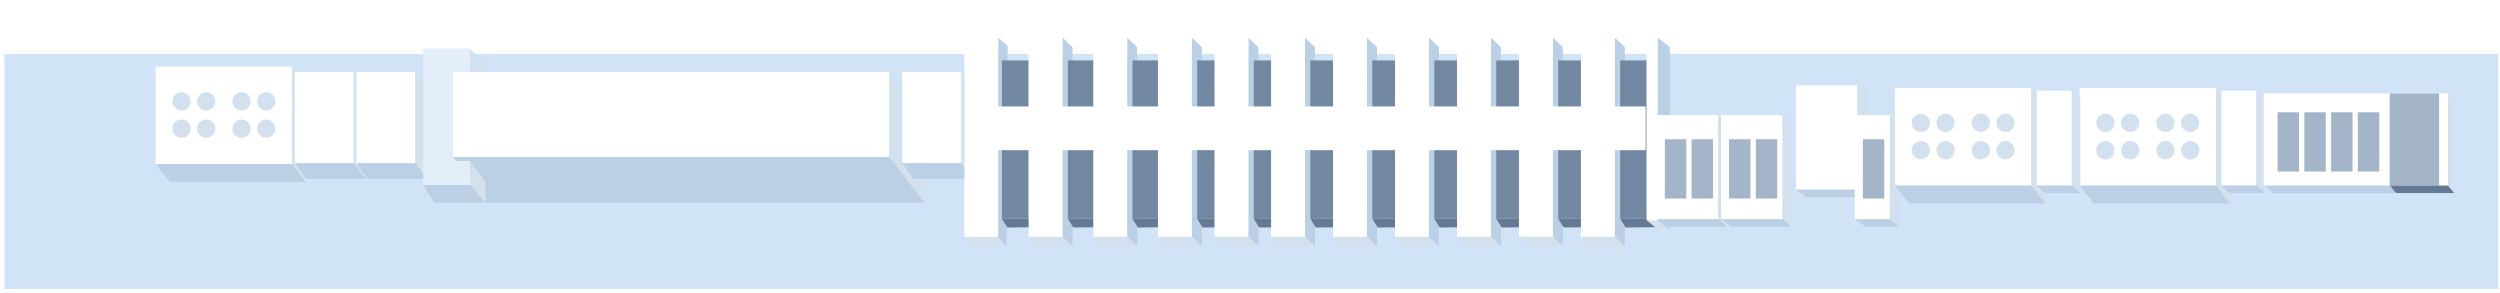 <?xml version="1.0" encoding="UTF-8"?>
<svg width="273px" height="32px" viewBox="0 0 273 32" version="1.1" xmlns="http://www.w3.org/2000/svg" xmlns:xlink="http://www.w3.org/1999/xlink">
    <title>编组 102</title>
    <defs>
        <filter x="-7.0%" y="-76.8%" width="113.9%" height="253.6%" filterUnits="objectBoundingBox" id="filter-1">
            <feOffset dx="0" dy="-5" in="SourceAlpha" result="shadowOffsetOuter1"></feOffset>
            <feGaussianBlur stdDeviation="2" in="shadowOffsetOuter1" result="shadowBlurOuter1"></feGaussianBlur>
            <feColorMatrix values="0 0 0 0 0   0 0 0 0 0   0 0 0 0 0  0 0 0 0.138 0" type="matrix" in="shadowBlurOuter1" result="shadowMatrixOuter1"></feColorMatrix>
            <feMerge>
                <feMergeNode in="shadowMatrixOuter1"></feMergeNode>
                <feMergeNode in="SourceGraphic"></feMergeNode>
            </feMerge>
        </filter>
    </defs>
    <g id="页面-1" stroke="none" stroke-width="1" fill="none" fill-rule="evenodd">
        <g id="厂区图new" transform="translate(-695, -392)">
            <g id="编组-3" transform="translate(91, 58)">
                <g id="编组-102" transform="translate(604.485, 339.889)">
                    <rect id="矩形备份-43" fill="#D1E3F7" x="0" y="0" width="272.316" height="25.665"></rect>
                    <g id="编组-6备份-8" filter="url(#filter-1)" transform="translate(16.515, 3.215)">
                        <g id="编组备份-16" transform="translate(0, 3.158)">
                            <polygon id="矩形备份" fill="#FFFFFF" points="1.94764682e-14 4.96388175e-17 14.894 -1.2215981e-12 14.894 10.651 4.59364037e-14 10.651"></polygon>
                            <g id="编组" transform="translate(7.451, 5.296) rotate(-90) translate(-7.451, -5.296) translate(4.967, -0.294)" fill="#D3E0EE">
                                <ellipse id="椭圆形" cx="0.993" cy="0.964" rx="1" ry="1"></ellipse>
                                <ellipse id="椭圆形备份-4" cx="0.993" cy="7.517" rx="1" ry="1"></ellipse>
                                <ellipse id="椭圆形备份" cx="0.993" cy="3.662" rx="1" ry="1"></ellipse>
                                <ellipse id="椭圆形备份-5" cx="0.993" cy="10.216" rx="1" ry="1"></ellipse>
                                <ellipse id="椭圆形备份-2" cx="3.974" cy="3.662" rx="1" ry="1"></ellipse>
                                <ellipse id="椭圆形备份-6" cx="3.974" cy="10.216" rx="1" ry="1"></ellipse>
                                <ellipse id="椭圆形备份-3" cx="3.974" cy="0.964" rx="1" ry="1"></ellipse>
                                <ellipse id="椭圆形备份-7" cx="3.974" cy="7.517" rx="1" ry="1"></ellipse>
                            </g>
                            <polygon id="矩形备份-2" fill="#D3E0EE" points="14.894 6.60364785e-13 16.395 1.802 16.395 12.597 14.894 10.651"></polygon>
                            <polygon id="矩形" fill="#BBCFE5" points="2.03144944e-14 10.651 14.894 10.651 16.395 12.597 1.562 12.597"></polygon>
                        </g>
                        <g id="编组备份-12" transform="translate(15.194, 3.746)">
                            <polygon id="矩形备份" fill="#FFFFFF" points="0 0 6.444 1.90536028e-13 6.444 9.964 5.13769541e-14 9.964"></polygon>
                            <polygon id="矩形备份-2" fill="#D3E0EE" points="6.444 -2.31429823e-13 7.772 1.144 7.772 11.685 6.444 9.964"></polygon>
                            <polygon id="矩形" fill="#BBCFE5" points="-5.28483355e-15 9.964 6.444 9.964 7.772 11.685 1.23 11.685"></polygon>
                        </g>
                        <g id="编组备份-11" transform="translate(21.915, 3.746)">
                            <polygon id="矩形备份" fill="#FFFFFF" points="0 0 6.444 1.90536028e-13 6.444 9.964 5.13769541e-14 9.964"></polygon>
                            <polygon id="矩形备份-2" fill="#D3E0EE" points="6.444 -2.31429823e-13 7.772 1.144 7.772 11.685 6.444 9.964"></polygon>
                            <polygon id="矩形" fill="#BBCFE5" points="-5.28483355e-15 9.964 6.444 9.964 7.772 11.685 1.23 11.685"></polygon>
                        </g>
                        <g id="编组备份-41" transform="translate(32.434, 3.746)">
                            <polygon id="矩形备份" fill="#FFFFFF" points="1.46091203e-12 1.63127424e-12 47.694 -1.9813402e-13 47.694 9.295 4.98255965e-13 9.295"></polygon>
                            <polygon id="矩形备份-2" fill="#D3E0EE" points="47.694 4.25086186e-13 51.597 5.143 51.502 14.291 47.694 9.295"></polygon>
                            <polygon id="矩形" fill="#BBCFE5" points="1.23156647e-12 9.295 47.694 9.295 51.502 14.291 4.591 14.291"></polygon>
                        </g>
                        <g id="编组-2" transform="translate(29.22, 1.197)">
                            <polygon id="矩形" fill="#E4EEF9" points="8.74779448e-13 4.33579507e-13 5.113 4.33579507e-13 5.113 2.549 3.214 2.549 3.214 11.844 3.549 12.272 5.113 12.272 5.113 14.903 2.24197278e-12 14.903"></polygon>
                            <polygon id="矩形" fill="#BBCFE5" points="-5.28483355e-15 14.906 6.444 14.906 7.772 16.84 1.23 16.84"></polygon>
                            <polygon id="路径-3" fill="#D3E0EE" points="5.113 -9.94463075e-19 7.252 2.549 5.113 2.549"></polygon>
                            <polygon id="路径-3备份" fill="#D3E0EE" points="5.113 12.357 6.798 14.598 6.798 16.84 5.113 14.906"></polygon>
                        </g>
                        <g id="编组备份-10" transform="translate(81.524, 3.746)">
                            <polygon id="矩形备份" fill="#FFFFFF" points="0 0 6.444 1.90536028e-13 6.444 9.964 5.13769541e-14 9.964"></polygon>
                            <polygon id="矩形备份-2" fill="#D3E0EE" points="6.444 -2.31429823e-13 7.772 1.144 7.772 11.685 6.444 9.964"></polygon>
                            <polygon id="矩形" fill="#BBCFE5" points="-5.28483355e-15 9.964 6.444 9.964 7.772 11.685 1.23 11.685"></polygon>
                        </g>
                        <g id="编组备份" transform="translate(126.835, 11.396) rotate(-270) translate(-126.835, -11.396) translate(115.439, -27.125)">
                            <g id="编组-2备份-2" transform="translate(0, 72.317)">
                                <rect id="矩形备份-6" fill="#FFFFFF" x="0" y="1.024" width="21.78" height="3.7"></rect>
                                <polygon id="矩形备份-2" fill="#D3E0EE" transform="translate(22.286, 2.426) scale(-1, 1) translate(-22.286, -2.426) " points="21.78 0.127 22.792 1.024 22.792 4.724 21.78 3.827"></polygon>
                                <polygon id="矩形" fill="#BBCFE5" transform="translate(11.396, 0.512) scale(-1, 1) translate(-11.396, -0.512) " points="-2.24225386e-13 0.127 21.857 1.5052259e-13 22.792 1.024 1.012 1.024"></polygon>
                            </g>
                            <g id="编组-4" transform="translate(2.495, 69.441)">
                                <polygon id="矩形备份-5" fill="#647993" points="17.29 0.579 18.209 7.32823724e-14 18.245 2.909 17.29 3.5"></polygon>
                                <rect id="矩形备份-7" fill="#7287A0" x="0" y="0.579" width="17.29" height="2.921"></rect>
                            </g>
                            <g id="编组-2备份-3" transform="translate(0, 65.235)">
                                <polygon id="矩形" fill="#BBCFE5" transform="translate(11.396, 0.548) scale(-1, 1) translate(-11.396, -0.548) " points="3.68924325e-13 1.18288842e-13 21.734 -5.94694729e-14 22.792 1.096 1.048 1.096"></polygon>
                                <rect id="矩形备份-6" fill="#FFFFFF" x="0" y="1.096" width="21.78" height="3.7"></rect>
                                <polygon id="矩形备份-2" fill="#D3E0EE" transform="translate(22.268, 2.398) scale(-1, 1) translate(-22.268, -2.398) " points="21.744 4.57740496e-14 22.792 1.096 22.792 4.796 21.744 3.806"></polygon>
                            </g>
                            <g id="编组-4备份" transform="translate(2.495, 62.244)">
                                <polygon id="矩形备份-5" fill="#647993" points="17.29 0.579 18.209 7.32823708e-14 18.245 2.909 17.29 3.5"></polygon>
                                <rect id="矩形备份-7" fill="#7287A0" x="0" y="0.579" width="17.29" height="2.921"></rect>
                            </g>
                            <g id="编组-2备份-5" transform="translate(0, 58.174)">
                                <polygon id="矩形" fill="#BBCFE5" transform="translate(11.396, 0.548) scale(-1, 1) translate(-11.396, -0.548) " points="3.68924325e-13 1.18288841e-13 21.734 -5.94694707e-14 22.792 1.096 1.048 1.096"></polygon>
                                <rect id="矩形备份-6" fill="#FFFFFF" x="0" y="1.096" width="21.78" height="3.7"></rect>
                                <polygon id="矩形备份-2" fill="#D3E0EE" transform="translate(22.268, 2.398) scale(-1, 1) translate(-22.268, -2.398) " points="21.744 4.57740493e-14 22.792 1.096 22.792 4.796 21.744 3.806"></polygon>
                            </g>
                            <g id="编组-4备份-2" transform="translate(2.495, 55.184)">
                                <polygon id="矩形备份-5" fill="#647993" points="17.29 0.579 18.209 7.32823708e-14 18.245 2.909 17.29 3.5"></polygon>
                                <rect id="矩形备份-7" fill="#7287A0" x="0" y="0.579" width="17.29" height="2.921"></rect>
                            </g>
                            <g id="编组-2备份-6" transform="translate(0, 51.113)">
                                <polygon id="矩形" fill="#BBCFE5" transform="translate(11.396, 0.548) scale(-1, 1) translate(-11.396, -0.548) " points="3.68924325e-13 1.18288841e-13 21.734 -5.94694707e-14 22.792 1.096 1.048 1.096"></polygon>
                                <rect id="矩形备份-6" fill="#FFFFFF" x="0" y="1.096" width="21.78" height="3.7"></rect>
                                <polygon id="矩形备份-2" fill="#D3E0EE" transform="translate(22.268, 2.398) scale(-1, 1) translate(-22.268, -2.398) " points="21.744 4.57740493e-14 22.792 1.096 22.792 4.796 21.744 3.806"></polygon>
                            </g>
                            <g id="编组-4备份-3" transform="translate(2.495, 48.123)">
                                <polygon id="矩形备份-5" fill="#647993" points="17.29 0.579 18.209 7.32823708e-14 18.245 2.909 17.29 3.5"></polygon>
                                <rect id="矩形备份-7" fill="#7287A0" x="0" y="0.579" width="17.29" height="2.921"></rect>
                            </g>
                            <g id="编组-2备份-7" transform="translate(0, 44.935)">
                                <polygon id="矩形" fill="#BBCFE5" transform="translate(11.396, 0.548) scale(-1, 1) translate(-11.396, -0.548) " points="3.68924325e-13 1.18288841e-13 21.734 -5.94694707e-14 22.792 1.096 1.048 1.096"></polygon>
                                <rect id="矩形备份-6" fill="#FFFFFF" x="0" y="1.096" width="21.78" height="3.7"></rect>
                                <polygon id="矩形备份-2" fill="#D3E0EE" transform="translate(22.268, 2.398) scale(-1, 1) translate(-22.268, -2.398) " points="21.744 4.57740493e-14 22.792 1.096 22.792 4.796 21.744 3.806"></polygon>
                            </g>
                            <g id="编组-4备份-4" transform="translate(2.495, 41.944)">
                                <polygon id="矩形备份-5" fill="#647993" points="17.29 0.579 18.209 7.32823708e-14 18.245 2.909 17.29 3.5"></polygon>
                                <rect id="矩形备份-7" fill="#7287A0" x="0" y="0.579" width="17.29" height="2.921"></rect>
                            </g>
                            <g id="编组-2备份-8" transform="translate(0, 38.757)">
                                <polygon id="矩形" fill="#BBCFE5" transform="translate(11.396, 0.548) scale(-1, 1) translate(-11.396, -0.548) " points="3.68924325e-13 1.18288841e-13 21.734 -5.94694707e-14 22.792 1.096 1.048 1.096"></polygon>
                                <rect id="矩形备份-6" fill="#FFFFFF" x="0" y="1.096" width="21.78" height="3.7"></rect>
                                <polygon id="矩形备份-2" fill="#D3E0EE" transform="translate(22.268, 2.398) scale(-1, 1) translate(-22.268, -2.398) " points="21.744 4.57740493e-14 22.792 1.096 22.792 4.796 21.744 3.806"></polygon>
                            </g>
                            <g id="编组-4备份-5" transform="translate(2.495, 35.766)">
                                <polygon id="矩形备份-5" fill="#647993" points="17.29 0.579 18.209 7.32823708e-14 18.245 2.909 17.29 3.5"></polygon>
                                <rect id="矩形备份-7" fill="#7287A0" x="0" y="0.579" width="17.29" height="2.921"></rect>
                            </g>
                            <g id="编组-2备份-9" transform="translate(0, 31.99)">
                                <polygon id="矩形" fill="#BBCFE5" transform="translate(11.396, 0.548) scale(-1, 1) translate(-11.396, -0.548) " points="3.68924325e-13 1.18288841e-13 21.734 -5.94694707e-14 22.792 1.096 1.048 1.096"></polygon>
                                <rect id="矩形备份-6" fill="#FFFFFF" x="0" y="1.096" width="21.78" height="3.7"></rect>
                                <polygon id="矩形备份-2" fill="#D3E0EE" transform="translate(22.268, 2.398) scale(-1, 1) translate(-22.268, -2.398) " points="21.744 4.57740493e-14 22.792 1.096 22.792 4.796 21.744 3.806"></polygon>
                            </g>
                            <g id="编组-4备份-6" transform="translate(2.495, 28.999)">
                                <polygon id="矩形备份-5" fill="#647993" points="17.29 0.579 18.209 7.32823708e-14 18.245 2.909 17.29 3.5"></polygon>
                                <rect id="矩形备份-7" fill="#7287A0" x="0" y="0.579" width="17.29" height="2.921"></rect>
                            </g>
                            <g id="编组-2备份-10" transform="translate(0, 25.223)">
                                <polygon id="矩形" fill="#BBCFE5" transform="translate(11.396, 0.548) scale(-1, 1) translate(-11.396, -0.548) " points="3.68924325e-13 1.18288841e-13 21.734 -5.94694707e-14 22.792 1.096 1.048 1.096"></polygon>
                                <rect id="矩形备份-6" fill="#FFFFFF" x="0" y="1.096" width="21.78" height="3.7"></rect>
                                <polygon id="矩形备份-2" fill="#D3E0EE" transform="translate(22.268, 2.398) scale(-1, 1) translate(-22.268, -2.398) " points="21.744 4.57740493e-14 22.792 1.096 22.792 4.796 21.744 3.806"></polygon>
                            </g>
                            <g id="编组-4备份-7" transform="translate(2.495, 22.233)">
                                <polygon id="矩形备份-5" fill="#647993" points="17.29 0.579 18.209 7.32823708e-14 18.245 2.909 17.29 3.5"></polygon>
                                <rect id="矩形备份-7" fill="#7287A0" x="0" y="0.579" width="17.29" height="2.921"></rect>
                            </g>
                            <g id="编组-3" transform="translate(0, 15.466)">
                                <g id="编组-2备份-11" transform="translate(0, 2.991)">
                                    <polygon id="矩形" fill="#BBCFE5" transform="translate(11.396, 0.548) scale(-1, 1) translate(-11.396, -0.548) " points="3.68924325e-13 1.18288841e-13 21.734 -5.94694707e-14 22.792 1.096 1.048 1.096"></polygon>
                                    <rect id="矩形备份-6" fill="#FFFFFF" x="0" y="1.096" width="21.78" height="3.7"></rect>
                                    <polygon id="矩形备份-2" fill="#D3E0EE" transform="translate(22.268, 2.398) scale(-1, 1) translate(-22.268, -2.398) " points="21.744 4.57740493e-14 22.792 1.096 22.792 4.796 21.744 3.806"></polygon>
                                </g>
                                <g id="编组-4备份-8" transform="translate(2.495, 0)">
                                    <polygon id="矩形备份-5" fill="#647993" points="17.29 0.579 18.209 7.32823708e-14 18.245 2.909 17.29 3.5"></polygon>
                                    <rect id="矩形备份-7" fill="#7287A0" x="0" y="0.852" width="17.29" height="2.648"></rect>
                                </g>
                            </g>
                            <g id="编组-3备份" transform="translate(0, 8.699)">
                                <g id="编组-2备份-11" transform="translate(0, 2.991)">
                                    <polygon id="矩形" fill="#BBCFE5" transform="translate(11.396, 0.548) scale(-1, 1) translate(-11.396, -0.548) " points="3.68924325e-13 1.18288841e-13 21.734 -5.94694707e-14 22.792 1.096 1.048 1.096"></polygon>
                                    <rect id="矩形备份-6" fill="#FFFFFF" x="0" y="1.096" width="21.78" height="3.7"></rect>
                                    <polygon id="矩形备份-2" fill="#D3E0EE" transform="translate(22.268, 2.398) scale(-1, 1) translate(-22.268, -2.398) " points="21.744 4.57740493e-14 22.792 1.096 22.792 4.796 21.744 3.806"></polygon>
                                </g>
                                <g id="编组-4备份-8" transform="translate(2.495, 0)">
                                    <polygon id="矩形备份-5" fill="#647993" points="17.29 0.579 18.209 7.32823708e-14 18.245 2.909 17.29 3.5"></polygon>
                                    <rect id="矩形备份-7" fill="#7287A0" x="0" y="0.852" width="17.29" height="2.648"></rect>
                                </g>
                            </g>
                            <g id="编组-3备份-2" transform="translate(0, 1.597)">
                                <g id="编组-2备份-11" transform="translate(0, 3.326)">
                                    <polygon id="矩形" fill="#BBCFE5" transform="translate(11.396, 0.548) scale(-1, 1) translate(-11.396, -0.548) " points="3.68924325e-13 1.18288841e-13 21.734 -5.94694707e-14 22.792 1.096 1.048 1.096"></polygon>
                                    <rect id="矩形备份-6" fill="#FFFFFF" x="0" y="1.096" width="21.78" height="3.7"></rect>
                                    <polygon id="矩形备份-2" fill="#D3E0EE" transform="translate(22.268, 2.398) scale(-1, 1) translate(-22.268, -2.398) " points="21.744 4.57740493e-14 22.792 1.096 22.792 4.796 21.744 3.806"></polygon>
                                </g>
                                <g id="编组-4备份-8" transform="translate(2.495, 0)">
                                    <polygon id="矩形备份-5" fill="#647993" points="17.29 0.943 18.209 6.5588807e-14 18.245 3.245 17.29 3.836"></polygon>
                                    <polygon id="矩形备份-7" fill="#7287A0" points="-3.62981612e-13 0.943 17.29 0.943 17.29 3.836 0 3.836"></polygon>
                                </g>
                            </g>
                            <g id="编组-2备份-4" transform="translate(0, 0)">
                                <polygon id="矩形" fill="#BBCFE5" transform="translate(10.49, 0.67) scale(-1, 1) translate(-10.49, -0.67) " points="7.28345037e-14 3.4724859e-13 19.932 1.69153386e-13 20.98 1.34 1.012 1.34"></polygon>
                                <polygon id="矩形备份-4" fill="#D3E0EE" points="19.968 1.34 20.98 6.80862991e-14 20.98 1.249 19.968 2.539"></polygon>
                                <polygon id="矩形备份-6" fill="#FFFFFF" points="0 1.34 19.968 1.34 19.968 2.539 -1.51129011e-14 2.539"></polygon>
                            </g>
                            <rect id="矩形" fill="#FFFFFF" x="7.518" y="2.648" width="4.776" height="73.845"></rect>
                        </g>
                        <g id="编组备份-24" transform="translate(163.924, 8.454)">
                            <polygon id="矩形备份" fill="#FFFFFF" points="-7.64857043e-19 -9.0710303e-18 6.721 -2.45368845e-13 6.721 11.389 -6.02743214e-14 11.389"></polygon>
                            <rect id="矩形" fill="#A4B5C9" x="0.877" y="2.648" width="2.338" height="6.473"></rect>
                            <rect id="矩形备份-3" fill="#A4B5C9" x="3.799" y="2.648" width="2.338" height="6.473"></rect>
                            <polygon id="矩形备份-2" fill="#D3E0EE" points="6.721 6.62449845e-14 7.653 0.82 7.653 12.208 6.721 11.389"></polygon>
                            <polygon id="矩形" fill="#BBCFE5" points="4.84064981e-14 11.389 6.789 11.389 7.653 12.208 1.169 12.208"></polygon>
                        </g>
                        <g id="编组备份-25" transform="translate(170.937, 8.454)">
                            <polygon id="矩形备份" fill="#FFFFFF" points="-7.64857043e-19 -9.0710303e-18 6.721 -2.45368845e-13 6.721 11.389 -6.02743214e-14 11.389"></polygon>
                            <rect id="矩形" fill="#A4B5C9" x="0.877" y="2.648" width="2.338" height="6.473"></rect>
                            <rect id="矩形备份-3" fill="#A4B5C9" x="3.799" y="2.648" width="2.338" height="6.473"></rect>
                            <polygon id="矩形备份-2" fill="#D3E0EE" points="6.721 6.62449845e-14 7.653 0.82 7.653 12.208 6.721 11.389"></polygon>
                            <polygon id="矩形" fill="#BBCFE5" points="4.84064981e-14 11.389 6.789 11.389 7.653 12.208 1.169 12.208"></polygon>
                        </g>
                        <g id="编组备份-26" transform="translate(179.119, 5.218)">
                            <polygon id="矩形备份" fill="#FFFFFF" points="-7.64857043e-19 -9.0710303e-18 6.721 -2.45368845e-13 6.721 11.389 -6.02743214e-14 11.389"></polygon>
                            <polygon id="矩形备份-2" fill="#D3E0EE" points="6.721 6.62449845e-14 7.653 0.82 7.653 12.208 6.721 11.389"></polygon>
                            <polygon id="矩形" fill="#BBCFE5" points="4.84064981e-14 11.389 6.789 11.389 7.653 12.208 1.169 12.208"></polygon>
                        </g>
                        <g id="编组备份-27" transform="translate(185.547, 8.454)">
                            <polygon id="矩形备份" fill="#FFFFFF" points="-7.64857043e-19 -9.0710303e-18 3.826 2.68838908e-13 3.826 11.389 -6.02743214e-14 11.389"></polygon>
                            <rect id="矩形" fill="#A4B5C9" x="0.877" y="2.648" width="2.338" height="6.473"></rect>
                            <polygon id="矩形备份-2" fill="#D3E0EE" points="3.826 -1.52482062e-14 4.758 0.82 4.758 12.208 3.826 11.389"></polygon>
                            <polygon id="矩形" fill="#BBCFE5" points="4.84064981e-14 11.389 3.895 11.389 4.758 12.208 1.169 12.208"></polygon>
                        </g>
                        <g id="编组备份-14" transform="translate(189.93, 5.512)">
                            <polygon id="矩形备份" fill="#FFFFFF" points="1.94764682e-14 4.96388175e-17 14.894 -1.2215981e-12 14.894 10.651 4.59364037e-14 10.651"></polygon>
                            <g id="编组" transform="translate(7.451, 5.296) rotate(-90) translate(-7.451, -5.296) translate(4.967, -0.294)" fill="#D3E0EE">
                                <ellipse id="椭圆形" cx="0.993" cy="0.964" rx="1" ry="1"></ellipse>
                                <ellipse id="椭圆形备份-4" cx="0.993" cy="7.517" rx="1" ry="1"></ellipse>
                                <ellipse id="椭圆形备份" cx="0.993" cy="3.662" rx="1" ry="1"></ellipse>
                                <ellipse id="椭圆形备份-5" cx="0.993" cy="10.216" rx="1" ry="1"></ellipse>
                                <ellipse id="椭圆形备份-2" cx="3.974" cy="3.662" rx="1" ry="1"></ellipse>
                                <ellipse id="椭圆形备份-6" cx="3.974" cy="10.216" rx="1" ry="1"></ellipse>
                                <ellipse id="椭圆形备份-3" cx="3.974" cy="0.964" rx="1" ry="1"></ellipse>
                                <ellipse id="椭圆形备份-7" cx="3.974" cy="7.517" rx="1" ry="1"></ellipse>
                            </g>
                            <polygon id="矩形备份-2" fill="#D3E0EE" points="14.894 6.60364785e-13 16.395 1.802 16.395 12.597 14.894 10.651"></polygon>
                            <polygon id="矩形" fill="#BBCFE5" points="2.03144944e-14 10.651 14.894 10.651 16.395 12.597 1.562 12.597"></polygon>
                        </g>
                        <g id="编组备份-15" transform="translate(210.092, 5.512)">
                            <polygon id="矩形备份" fill="#FFFFFF" points="1.94764682e-14 4.96388175e-17 14.894 -1.2215981e-12 14.894 10.651 4.59364037e-14 10.651"></polygon>
                            <g id="编组" transform="translate(7.451, 5.296) rotate(-90) translate(-7.451, -5.296) translate(4.967, -0.294)" fill="#D3E0EE">
                                <ellipse id="椭圆形" cx="0.993" cy="0.964" rx="1" ry="1"></ellipse>
                                <ellipse id="椭圆形备份-4" cx="0.993" cy="7.517" rx="1" ry="1"></ellipse>
                                <ellipse id="椭圆形备份" cx="0.993" cy="3.662" rx="1" ry="1"></ellipse>
                                <ellipse id="椭圆形备份-5" cx="0.993" cy="10.216" rx="1" ry="1"></ellipse>
                                <ellipse id="椭圆形备份-2" cx="3.974" cy="3.662" rx="1" ry="1"></ellipse>
                                <ellipse id="椭圆形备份-6" cx="3.974" cy="10.216" rx="1" ry="1"></ellipse>
                                <ellipse id="椭圆形备份-3" cx="3.974" cy="0.964" rx="1" ry="1"></ellipse>
                                <ellipse id="椭圆形备份-7" cx="3.974" cy="7.517" rx="1" ry="1"></ellipse>
                            </g>
                            <polygon id="矩形备份-2" fill="#D3E0EE" points="14.894 6.60364785e-13 16.395 1.802 16.395 12.597 14.894 10.651"></polygon>
                            <polygon id="矩形" fill="#BBCFE5" points="2.03144944e-14 10.651 14.894 10.651 16.395 12.597 1.562 12.597"></polygon>
                        </g>
                        <g id="编组备份-28" transform="translate(205.417, 5.806)">
                            <polygon id="矩形备份" fill="#FFFFFF" points="-7.64857043e-19 -9.0710303e-18 3.826 2.68838908e-13 3.826 10.357 -3.19661854e-14 10.357"></polygon>
                            <polygon id="矩形备份-2" fill="#D3E0EE" points="3.826 -1.52482062e-14 4.758 0.82 4.758 11.177 3.826 10.357"></polygon>
                            <polygon id="矩形" fill="#BBCFE5" points="-6.71223332e-14 10.357 3.895 10.357 4.758 11.177 0.909 11.177"></polygon>
                        </g>
                        <g id="编组备份-29" transform="translate(225.579, 5.806)">
                            <polygon id="矩形备份" fill="#FFFFFF" points="-7.64857043e-19 -9.0710303e-18 3.826 2.68838908e-13 3.826 10.357 -3.19661854e-14 10.357"></polygon>
                            <polygon id="矩形备份-2" fill="#D3E0EE" points="3.826 -1.52482062e-14 4.758 0.82 4.758 11.177 3.826 10.357"></polygon>
                            <polygon id="矩形" fill="#BBCFE5" points="-6.71223332e-14 10.357 3.895 10.357 4.758 11.177 0.909 11.177"></polygon>
                        </g>
                        <g id="编组备份-24" transform="translate(230.198, 6.1)">
                            <polygon id="矩形备份" fill="#FFFFFF" points="-2.27366466e-18 -9.0710303e-18 13.733 1.92819259e-13 13.733 10.063 -8.42076229e-14 10.063"></polygon>
                            <rect id="矩形" fill="#A4B5C9" x="10.282" y="2.059" width="2.338" height="6.473"></rect>
                            <rect id="矩形备份-10" fill="#A4B5C9" x="7.36" y="2.059" width="2.338" height="6.473"></rect>
                            <rect id="矩形备份-13" fill="#A4B5C9" x="4.438" y="2.059" width="2.338" height="6.473"></rect>
                            <rect id="矩形备份-14" fill="#A4B5C9" x="1.516" y="2.059" width="2.338" height="6.473"></rect>
                            <polygon id="矩形备份-2" fill="#D3E0EE" points="13.733 -2.30285216e-13 14.665 0.82 14.665 10.882 13.733 10.063"></polygon>
                            <polygon id="矩形" fill="#BBCFE5" points="0.138 10.063 13.802 10.063 14.665 10.882 1.002 10.882"></polygon>
                        </g>
                        <g id="编组-11" transform="translate(243.987, 6.1)">
                            <polygon id="矩形" fill="#FFFFFF" points="0 0 6.337 0 6.337 10.063 -3.99688952e-14 10.063"></polygon>
                            <polygon id="矩形" fill="#A4B5C9" points="0 0 5.362 0 5.362 10.063 5.56222799e-14 10.063"></polygon>
                            <polygon id="矩形备份-12" fill="#D3E0EE" points="6.337 1.52213571e-13 7.013 1.018 7.013 10.882 6.337 10.063"></polygon>
                            <polygon id="矩形备份-11" fill="#647993" points="6.337 10.063 7.013 10.882 0.672 10.882 -7.91229713e-14 10.063"></polygon>
                        </g>
                    </g>
                </g>
            </g>
        </g>
    </g>
</svg>